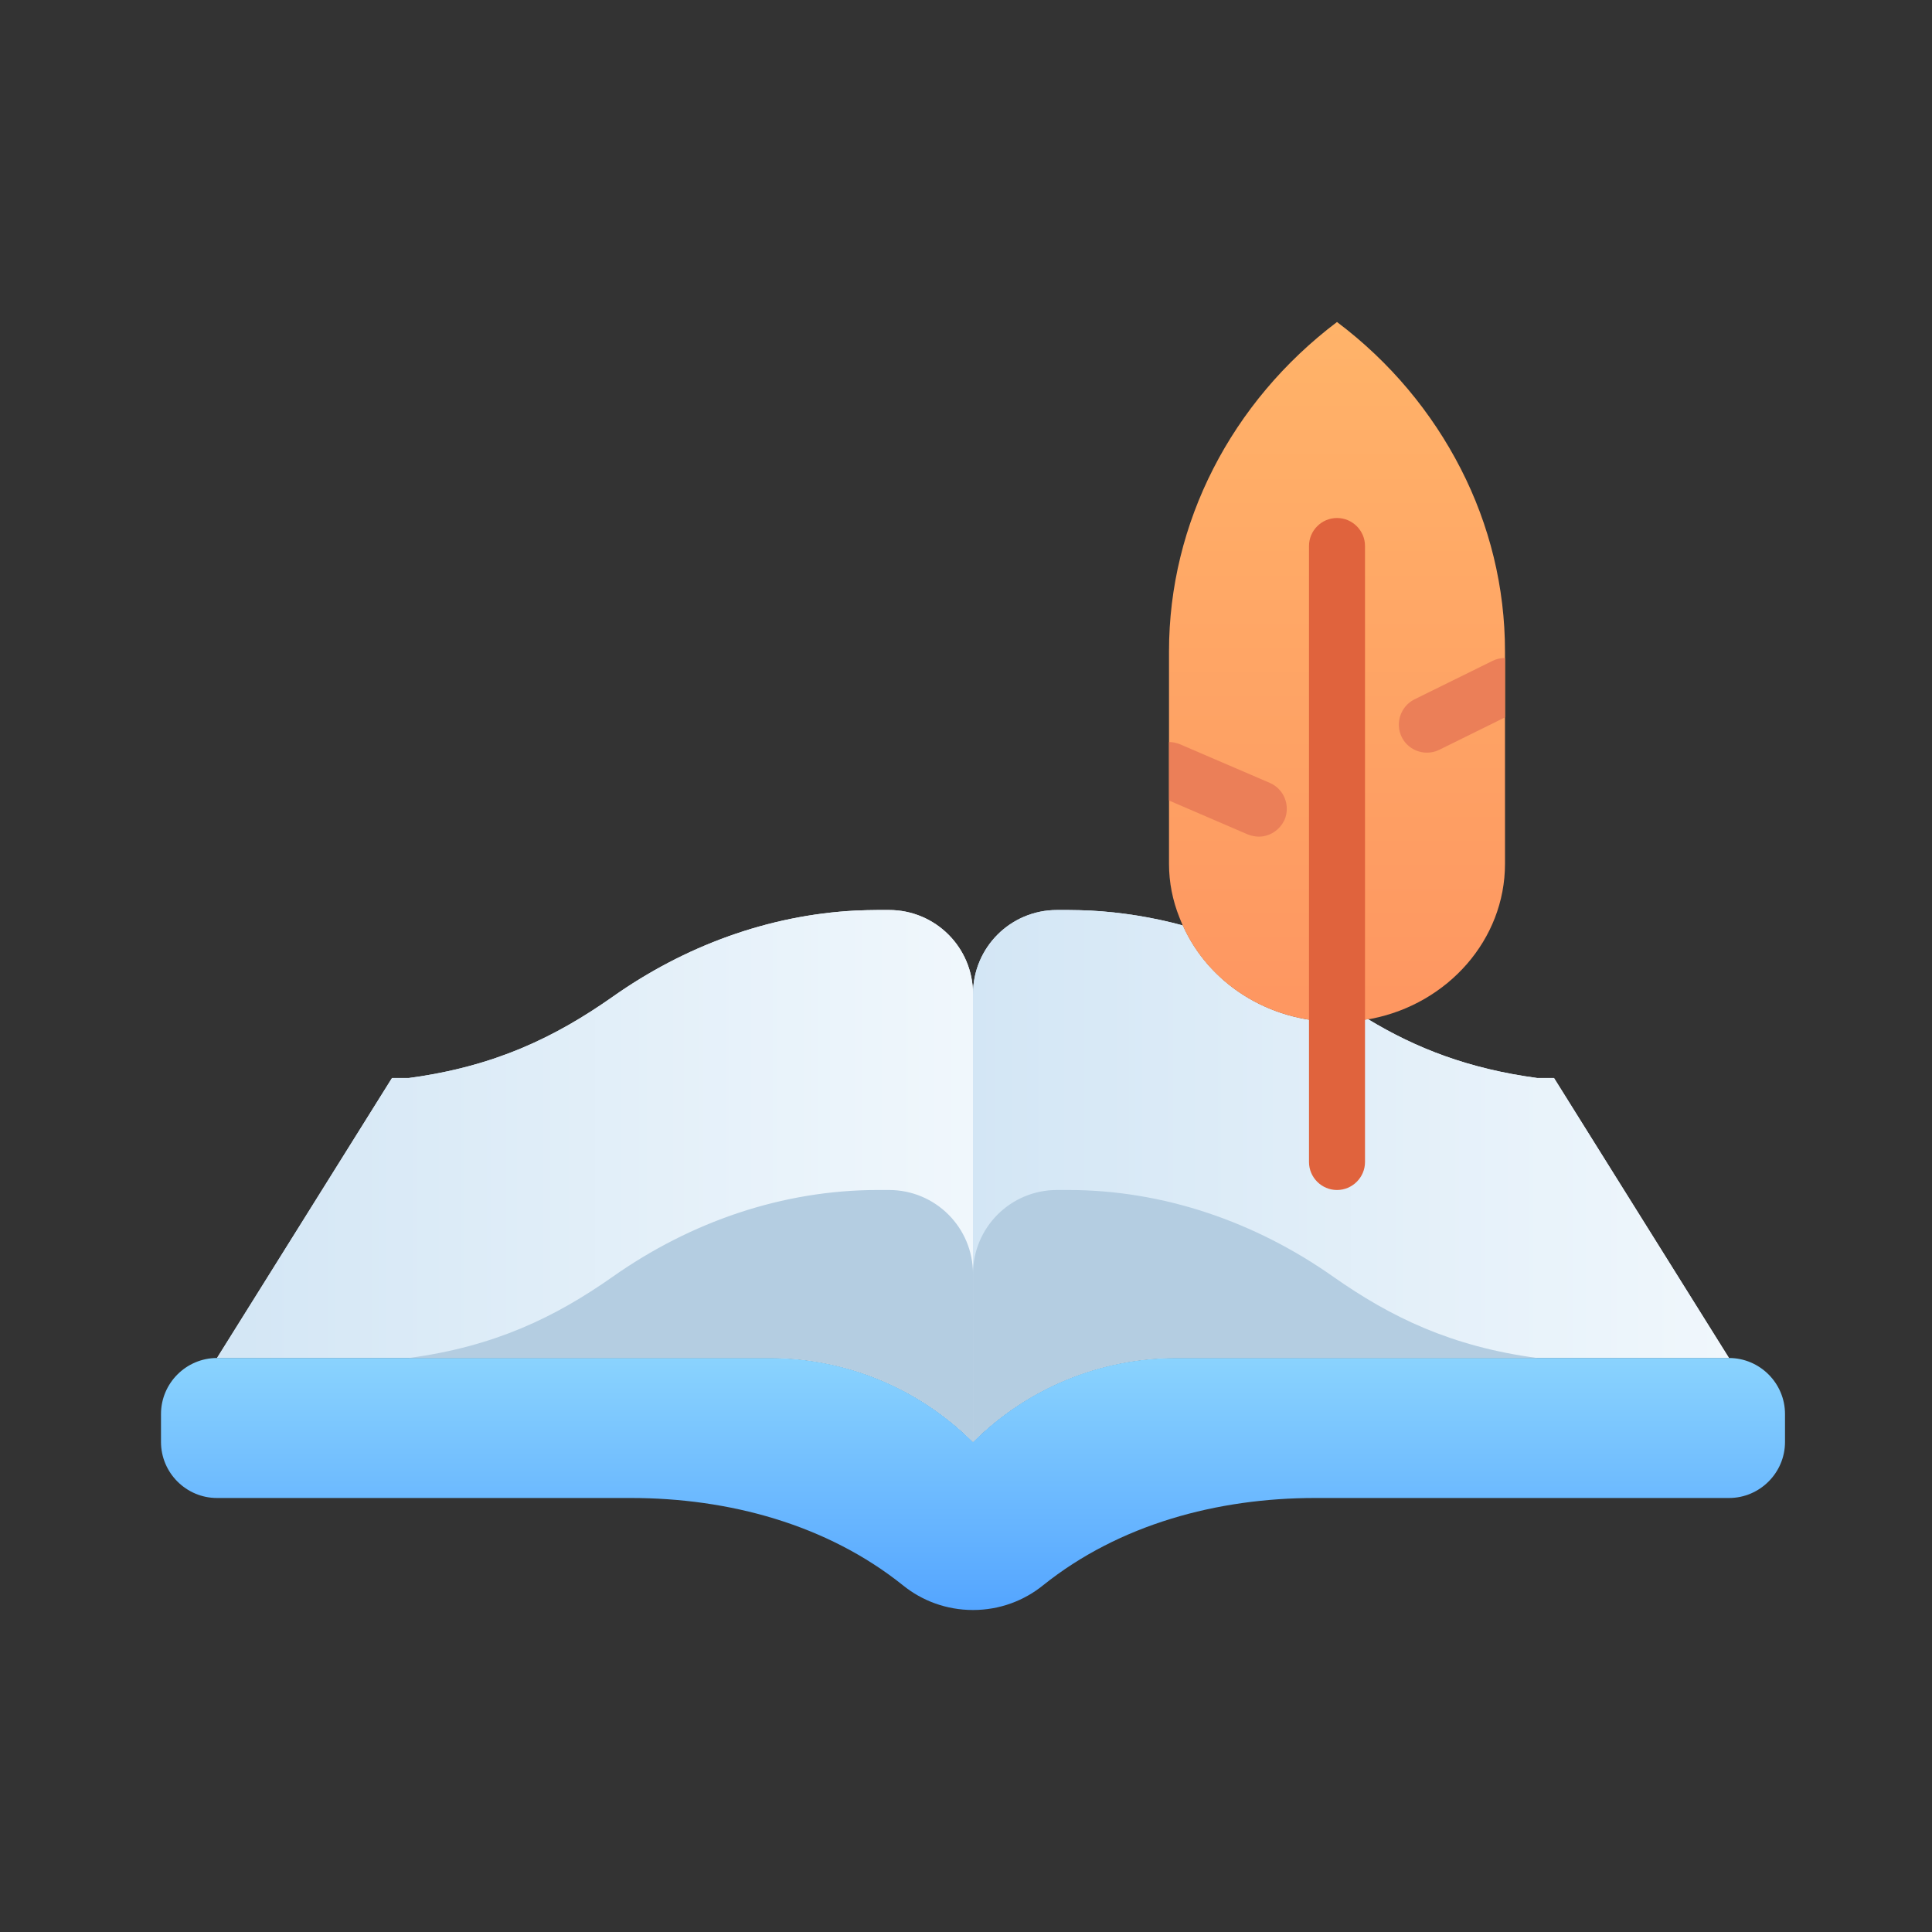 <svg width="120" height="120" viewBox="0 0 120 120" fill="none" xmlns="http://www.w3.org/2000/svg">
<rect x="0" y="0" width="120" height="120" fill="#333333" stroke="none"/>
<g clip-path="url(#clip0_21_3062)">
<path d="M60.435 61.739V89.566C57.096 86.226 52.556 84.348 47.843 84.348H13.478L24.261 67.096L24.348 66.957H25.391C30.73 66.244 34.487 64.418 38.052 61.913C42.504 58.766 47.722 56.835 53.148 56.557H53.165C53.617 56.539 54.07 56.522 54.522 56.522H55.217C58.104 56.522 60.435 58.852 60.435 61.739Z" fill="url(#paint0_linear_21_3062)"/>
<path d="M60.435 61.739V89.566C57.096 86.226 52.556 84.348 47.843 84.348H13.478L24.261 67.096L24.348 66.957H25.391C30.73 66.244 34.487 64.418 38.052 61.913C42.504 58.766 47.722 56.835 53.148 56.557H53.165C53.617 56.539 54.07 56.522 54.522 56.522H55.217C58.104 56.522 60.435 58.852 60.435 61.739Z" fill="url(#paint1_linear_21_3062)"/>
<path d="M107.391 84.348H73.026C68.313 84.348 63.774 86.226 60.435 89.566V61.739C60.435 58.852 62.765 56.522 65.652 56.522H66.348C66.8 56.522 67.252 56.539 67.704 56.557H67.722C69.67 56.661 71.6 56.974 73.461 57.478C75.043 61.026 78.731 63.478 83.043 63.478C83.687 63.478 84.348 63.426 84.974 63.305C87.93 65.096 91.2 66.383 95.478 66.957H96.522L96.609 67.096L107.391 84.348Z" fill="url(#paint2_linear_21_3062)"/>
<path d="M107.391 84.348H73.026C68.313 84.348 63.774 86.226 60.435 89.566V61.739C60.435 58.852 62.765 56.522 65.652 56.522H66.348C66.8 56.522 67.252 56.539 67.704 56.557H67.722C69.67 56.661 71.6 56.974 73.461 57.478C75.043 61.026 78.731 63.478 83.043 63.478C83.687 63.478 84.348 63.426 84.974 63.305C87.93 65.096 91.2 66.383 95.478 66.957H96.522L96.609 67.096L107.391 84.348Z" fill="url(#paint3_linear_21_3062)"/>
<path d="M110.87 87.826V89.565C110.87 91.478 109.304 93.043 107.391 93.043H81.687C75.617 93.043 69.513 94.678 64.783 98.469C63.6 99.426 62.087 100 60.435 100C58.783 100 57.27 99.426 56.087 98.469C51.356 94.678 45.252 93.043 39.183 93.043H13.478C11.565 93.043 10 91.478 10 89.565V87.826C10 85.913 11.565 84.348 13.478 84.348H47.843C52.556 84.348 57.096 86.226 60.435 89.565C63.774 86.226 68.313 84.348 73.026 84.348H107.391C109.304 84.348 110.87 85.913 110.87 87.826Z" fill="url(#paint4_linear_21_3062)"/>
<path d="M95.478 84.348H73.026C68.313 84.348 63.774 86.226 60.435 89.565V79.13C60.435 76.243 62.765 73.913 65.652 73.913H66.348C72.278 73.913 77.983 75.896 82.817 79.304C86.383 81.809 90.139 83.635 95.478 84.348Z" fill="#B4CDE1"/>
<path d="M60.435 79.13V89.565C57.096 86.226 52.556 84.348 47.843 84.348H25.391C30.73 83.635 34.487 81.809 38.052 79.304C42.887 75.896 48.591 73.913 54.522 73.913H55.217C58.104 73.913 60.435 76.243 60.435 79.13Z" fill="#B4CDE1"/>
<path d="M93.478 40.452V53.652C93.478 58.365 89.93 62.33 85.217 63.27C85.13 63.287 85.061 63.304 84.974 63.304C84.904 63.322 84.852 63.322 84.783 63.339C84.209 63.444 83.617 63.478 83.043 63.478C82.47 63.478 81.861 63.426 81.304 63.339C77.757 62.783 74.817 60.539 73.461 57.478C73.391 57.322 73.322 57.148 73.252 56.974C72.835 55.93 72.609 54.817 72.609 53.652V40.452C72.609 32.487 76.47 24.974 83.043 20C86.348 22.487 88.939 25.617 90.73 29.113C92.522 32.609 93.478 36.47 93.478 40.452Z" fill="url(#paint5_linear_21_3062)"/>
<path d="M93.478 40.87V44.557L89.391 46.574C89.148 46.696 88.887 46.748 88.626 46.748C87.983 46.748 87.356 46.383 87.061 45.774C86.644 44.922 86.991 43.878 87.844 43.444L92.713 41.044C92.957 40.922 93.217 40.87 93.478 40.87Z" fill="#EB7F58"/>
<path d="M79.791 50.904C79.496 51.565 78.852 51.965 78.191 51.965C77.965 51.965 77.722 51.913 77.496 51.826L72.609 49.722V46.087C72.835 46.087 73.061 46.139 73.287 46.226L78.87 48.626C79.757 49.009 80.156 50.035 79.791 50.904Z" fill="#EB7F58"/>
<path d="M83.043 73.913C82.087 73.913 81.304 73.13 81.304 72.174V33.913C81.304 32.956 82.087 32.174 83.043 32.174C84 32.174 84.783 32.956 84.783 33.913V72.174C84.783 73.13 84 73.913 83.043 73.913Z" fill="#E0633D"/>
</g>
<defs>
<linearGradient id="paint0_linear_21_3062" x1="13.478" y1="73.044" x2="60.435" y2="73.044" gradientUnits="userSpaceOnUse">
<stop stop-color="#D3E6F5"/>
<stop offset="1" stop-color="#F0F7FC"/>
</linearGradient>
<linearGradient id="paint1_linear_21_3062" x1="13.478" y1="73.044" x2="60.435" y2="73.044" gradientUnits="userSpaceOnUse">
<stop stop-color="#D3E6F5"/>
<stop offset="1" stop-color="#F0F7FC"/>
</linearGradient>
<linearGradient id="paint2_linear_21_3062" x1="60.435" y1="20" x2="107.391" y2="20" gradientUnits="userSpaceOnUse">
<stop stop-color="#D3E6F5"/>
<stop offset="1" stop-color="#F0F7FC"/>
</linearGradient>
<linearGradient id="paint3_linear_21_3062" x1="60.435" y1="20" x2="107.391" y2="20" gradientUnits="userSpaceOnUse">
<stop stop-color="#D3E6F5"/>
<stop offset="1" stop-color="#F0F7FC"/>
</linearGradient>
<linearGradient id="paint4_linear_21_3062" x1="60.435" y1="100" x2="60.435" y2="84.348" gradientUnits="userSpaceOnUse">
<stop stop-color="#54A5FF"/>
<stop offset="1" stop-color="#8AD3FE"/>
</linearGradient>
<linearGradient id="paint5_linear_21_3062" x1="83.043" y1="63.478" x2="83.043" y2="20" gradientUnits="userSpaceOnUse">
<stop stop-color="#FE9661"/>
<stop offset="1" stop-color="#FFB369"/>
</linearGradient>
<clipPath id="clip0_21_3062">
<rect width="100.87" height="80" fill="white" transform="translate(10 20)"/>
</clipPath>
</defs>
</svg>

